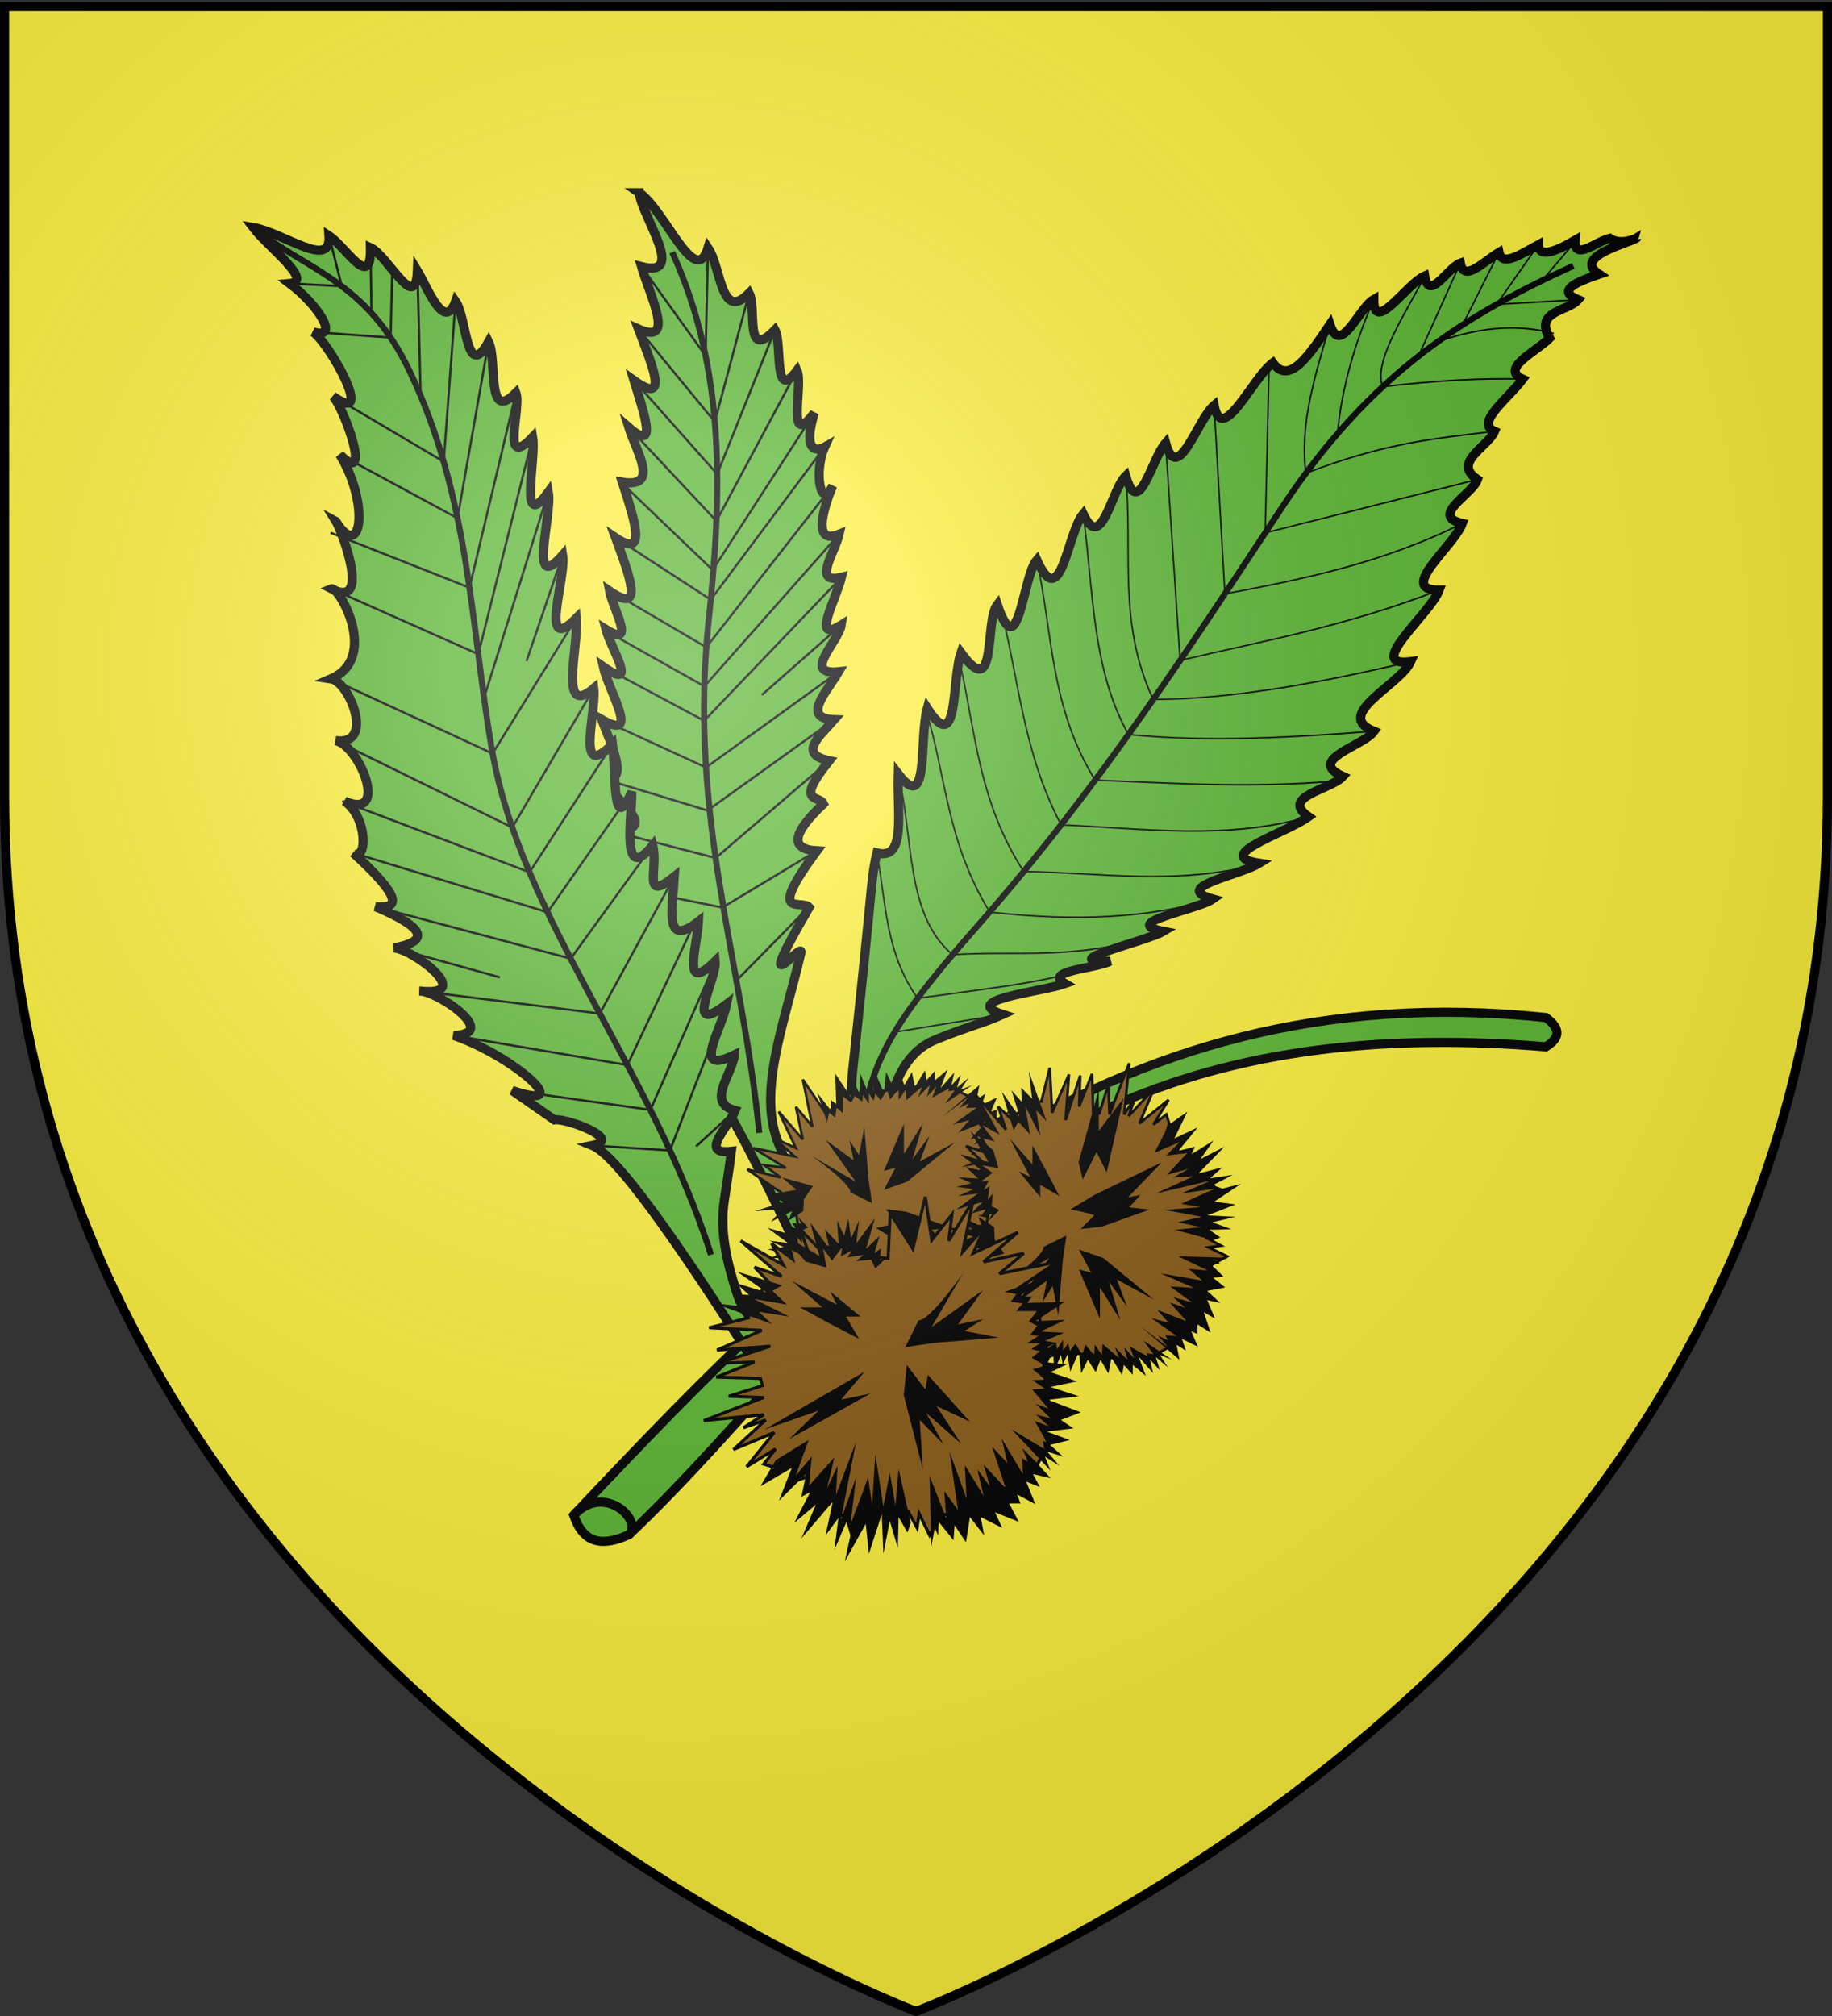 <svg xmlns="http://www.w3.org/2000/svg" xmlns:xlink="http://www.w3.org/1999/xlink" width="600" height="660" version="1.0"><rect width="100%" height="100%" fill="#333333" stroke="none"/><desc>Flag of Canton of Valais (Wallis)</desc><defs><g id="c"><path id="b" d="M0 0v1h.5z" transform="rotate(18 3.157 -.5)"/><use xlink:href="#b" width="810" height="540" transform="scale(-1 1)"/></g><g id="d"><use xlink:href="#c" width="810" height="540" transform="rotate(72)"/><use xlink:href="#c" width="810" height="540" transform="rotate(144)"/></g><g id="g"><path id="f" d="M0 0v1h.5z" transform="rotate(18 3.157 -.5)"/><use xlink:href="#f" width="810" height="540" transform="scale(-1 1)"/></g><g id="h"><use xlink:href="#g" width="810" height="540" transform="rotate(72)"/><use xlink:href="#g" width="810" height="540" transform="rotate(144)"/></g><radialGradient xlink:href="#a" id="j" cx="221.445" cy="226.331" r="300" fx="221.445" fy="226.331" gradientTransform="matrix(1.353 0 0 1.349 -77.63 -85.747)" gradientUnits="userSpaceOnUse"/><linearGradient id="a"><stop offset="0" style="stop-color:white;stop-opacity:.314"/><stop offset=".19" style="stop-color:white;stop-opacity:.251"/><stop offset=".6" style="stop-color:#6b6b6b;stop-opacity:.125"/><stop offset="1" style="stop-color:black;stop-opacity:.125"/></linearGradient><path id="e" d="M2.922 27.673c0-5.952 2.317-9.844 5.579-11.013 1.448-.519 3.307-.273 5.018 1.447 2.119 2.129 2.736 7.993-3.483 9.121.658-.956.619-3.081-.714-3.787-.99-.524-2.113-.253-2.676.123-.824.552-1.729 2.106-1.679 4.108z"/></defs><g style="display:inline"><path d="M300 658.5s298.5-112.32 298.5-397.772V2.176H1.5v258.552C1.5 546.18 300 658.5 300 658.5" style="fill:#fcef3c;fill-opacity:1;fill-rule:evenodd;stroke:none;stroke-width:1px;stroke-linecap:butt;stroke-linejoin:miter;stroke-opacity:1"/></g><path d="M187.909 496.028c2.49 7.443 7.355 11.327 18.1 6.388C283.09 429.2 327.92 327.975 506.27 342.703c4.219-2.591 5.422-5.614 0-9.583-146.366-15.213-233.105 72.567-318.361 162.908z" style="fill:#5ab532;stroke:#000;stroke-width:3;stroke-linecap:butt;stroke-linejoin:miter;stroke-opacity:1;display:inline"/><g style="display:inline"><path d="M2411.454 401.562c8.846-13.562-.577-57.604 22.984-67.204 11.4-4.644 15.769-5.42 21.968-8.253-14.66-4.768 12.803-7.39 20.397-10.084-7.217-4.192 9.852-4.899 14.757-7.33-18.919.438 11.791-6.472 17.42-9.79-14.763-2.853 11.139-7.02 16.212-10.578-13.837-3.871 8.894-7.777 15.218-11.715-15.894-2.422 8.505-9.767 16.15-15.225-9.474-6.634 7.37-8.851 11.264-13.204-12.17-5.458 6.615-9.834 10.185-14.773-13.613-5.429 8.548-15.143 11.996-22.808-15.478 2.034 6.37-15.497 9.336-23.421-14.031.15 4.958-14.483 7.568-21.83-10.89-2.486 3.437-9.538 4.973-14.37-8.4-5.567 3.387-10.634 5.6-15.754-6.54-2.685 4.577-10.858 9.225-17.089-7.515-3.454 4.15-8.851 8.796-13.397-5.124-9.097 6.095-8.758 9.33-12.6-7.274-3.012-.475-5.826 6.877-8.356-8.75-5.782 9.381-10.074 12.258-11.833 0 .003-5.246 2.575-8.764.054-4.395 1.025-11.819 7.629-11.331.648-6.883 3.959-11.88 5.74-12.017 1.457-5.717 3.063-11.89 7.376-12.93 2.527-5.103 3.047-11.462 9.947-12.65 3.51-4.033 1.402-10.29 12.863-11.686 4.211-5.821 2.45-16.766 19.444-16.66 7.684-4.959 2.793-10.898 18.891-14.37 8.206-6.831 10.168-13.392 20.006-18.697 12.536-6.818 5.15-16.617 27.32-19.235 13.938-5.59 4.78-11.975 26.413-15.88 12.295-4.649 5.298-8.839 25.408-13.061 10.807-4.857 4.794-7.856 25.371-13.942 12.45-5.286 6.229-7.174 32.865-15.185 15.046-4.635 5.256-5.988 35.482-12.93 14.612-4.296 5.527.136 32.347-11.9 15.78-3.169 9.237-.61 34.37-11.033 18.153-2.77 10.014.805 35.093-9.542 21.505-.407 12.955 2.727 28.37-6.952 25.866-1.317 5.299-1.732 10.773-2.264 16.23-2.391 24.543-3.811 37.393-5.69 55.012-1.061 9.942-1.486 56.454-1.486 56.454z" style="fill:#5ab532;stroke:#000;stroke-width:3;stroke-linecap:butt;stroke-linejoin:miter;stroke-opacity:1" transform="translate(-2128 6)"/><path d="M2643.28 81.035c-35.04 15.993-66.083 34.748-95.399 79.063-28.617 43.258-59.41 91.259-99.554 136.82-33.364 37.867-37.207 48.417-39.396 81.987" style="fill:none;stroke:#000;stroke-width:2;stroke-linecap:butt;stroke-linejoin:miter;stroke-opacity:1" transform="translate(-2128 6)"/><path d="m2643.17 73.943-10.142 11.926M2631.856 74.107l-13.696 19.545M2618.925 76.634 2607 100.372M2606.276 80.143l-13.737 30.5M2593.753 86.124c-7.107 13.054-15.947 27.071-12.883 34.475M2577.93 92.039c-6.142 14.109-10.466 28.672-11.893 43.96M2563.56 100.245c-4.676 16.23-10.027 32.458-7.865 48.688M2543.638 113.965l-1.274 54.486M2525.628 126.719l3.534 61.698M2509.747 139.014l4.76 71.2M2496.687 149.821c2.408 24.324-2.817 47.8 9.006 73.17M2482.745 162.272c3.385 24.645 2.778 50.788 14.845 72.178M2467.56 177.317c5.243 24.033 4.334 48.066 19.101 72.098M2455.243 191.224c6.467 24.27 7.524 48.54 20.282 72.811M2441.67 207.93c5.79 23.798 6.201 47.597 21.621 71.396M2431.23 226.374c6.74 22.03 6.76 43.1 20.901 66.187M2422.155 247.367c5.105 20.314 2.252 46.2 17.832 59.182M2415.203 273.233c2.966 16.074 2.713 32.608 13.319 47.592M2617.482 135.223c-18.191 2.166-35.614 3.562-61.787 13.71M2611.882 150.976l-69.518 17.475M2606.909 165.348c-25.916 12.954-51.831 18.216-77.747 23.069M2599.34 187.177c-30.864 11.99-57.279 16.565-84.832 23.037M2590.005 210.598c-30.082 7.098-58.926 12.338-84.312 12.392M2578.01 233.406c-26.807 1.968-53.614 3.705-80.42 1.044M2565.911 249.69c-28.907 2.4-53.712.696-79.25-.275M2556.56 261.383c-26.167 7.649-53.755 3.918-81.035 2.652" style="fill:none;stroke:#000;stroke-width:.5;stroke-linecap:butt;stroke-linejoin:miter;stroke-opacity:1" transform="translate(-2128 6)"/><path d="M2540.506 276.836c-27.552 7.178-51.81 2.829-77.215 2.49M2525.192 288.323c-20.235 6.12-44.564 7.56-73.06 4.238M2508.98 298.9c-26.704 9.963-46.536 6.18-68.993 7.649M2491.56 308.691c-19.27 6.819-32.505 7.903-63.038 12.134M2456.406 326.105l-35.386 5.786M2626.707 118.134c-13.974-.483-29.508.594-45.836 2.465M2636.906 103.177c-10.559-2.824-22.827-2.658-38.099 2.764M2644.833 92.137l-26.673 1.515" style="fill:none;stroke:#000;stroke-width:.5;stroke-linecap:butt;stroke-linejoin:miter;stroke-opacity:1" transform="translate(-2128 6)"/></g><g style="display:inline"><path d="M2331.37 63.095c.692 7.65 15.836 28.07.727 24.198 2.828 9.746 11.28 25.848-.985 20.441 4.217 11.312 10.524 25.444-1.474 16.83 3.273 10.781 8.005 23.874-1.674 15.41 2.558 8.17 10.17 19.846-2.144 17.875 3.992 12.413 8.384 25.348-2.214 18.193 4.578 12.488 9.606 25.441-1.961 17.472 1.126 5.91 8.903 18.823-1.189 12.555 1.56 6.159 11.029 20.543-.873 12.217 1.784 8.081 12.444 24.707-.511 17.284 3.845 9.972 8.673 20.122 1.09 19.559 1.828 6.526 18.66 15.599 3.715 17.34 11.16 33.353 15.628 57.435 31.521 82.756 12.829 20.438 32.88 64.496 32.88 64.496l3.795-7.588-15.176-37.939c-5.627-14.069-.656-31.28 4.264-49.839 1.11-4.184 2.216-8.436 3.198-12.737-.15-2.911-16.685 18.763 2.655-14.566-2.446-2.745-14.256 4.245 2.5-18.515-8.847-.51-8.18-5.608 2.172-15.38-1.337-2.925-9.615.238 1.902-14.118-10.404-2.155-3.094-8.064 1.605-13.444-10.818-.425-2.5-8.951 1.466-15.688-12.241 1.22-.018-9.843.846-15.278-10.08 6.304-1.694-8.304.084-15.641-9.76 2.358-2.088-8.147-.77-14.08-11.141 4.603-2.065-15.951-2.065-15.951-3.89 8.644-6.32-4.512-2.702-12.554 0 0-8.08 4.642-3.362-11.202-9.423 12.47-3.546-9.221-5.652-13.903-7.906 10.673-4.721-8.422-7.232-13.278-10.169 10.467-5.865-7.135-8.454-12.052-9.343 9.638-9.07-8.36-13.469-14.817-4.157 13.731-14.02-12.253-22.513-18.056z" style="fill:#5ab532;stroke:#000;stroke-width:3;stroke-linecap:butt;stroke-linejoin:miter;stroke-opacity:1" transform="translate(-2122)"/><path d="M2342.144 82.567c17.696 38.544 16.294 79.364 11.966 120.426-6.788 64.415 11.042 111.93 16.564 167.895" style="fill:#5ab532;stroke:#000;stroke-width:2;stroke-linecap:butt;stroke-linejoin:miter;stroke-opacity:1" transform="translate(-2122)"/><path d="m2332.097 87.293 20.986 29.174M2331.112 107.734l24.998 30.378M2329.638 124.564l27.242 30.656M2327.964 139.975l28.664 30.604M2324.894 157.405l30.734 29.422M2323.606 176.042l31.18 20.275M2321.765 193.394l31.552 18.505M2319.887 206.225l32.8 18.47M2319.583 218.286l33.035 17.658M2319.072 235.57l34.15 15.689M2320.162 255.129l34.292 10.44M2323.877 272.468l32.502 8.435M2358.944 297.197l-16.525-3.347M2353.084 116.467l.8-35.316M2356.11 138.112l11.242-42.144M2356.88 155.22l18.926-47.2M2356.815 170.236l26.223-48.938M2355.876 185.883l32.814-50.682M2354.786 196.317l37.266-49.914M2353.317 211.9l41.436-52.943M2352.686 224.695l44.133-49.788M2352.618 235.944l44.97-46.956M2353.222 251.259l43.437-31.352M2353.686 265.372l41.507-29.777M2356.38 280.903l37.208-31.864M2359.319 296.667l30.195-18.13M2397.505 204.63l-25.981 22.875M2387.17 296.667l-23.988 24.36" style="fill:#5ab532;stroke:#000;stroke-width:.75;stroke-linecap:butt;stroke-linejoin:miter;stroke-opacity:1" transform="translate(-2122)"/></g><g style="display:inline"><path d="M2366.78 442.484c-14.54-22.51-41.132-63.622-50.768-67.477 10.458-2.091-9.069-9.08-12.463-8.4l-13.826-9.611c22.028 7.474-.184-11.574-19.123-18 15.474-.515-5.752-14.73-11.182-14.55 18.323 2.036-1.423-13.347-8.318-14.113 11.018-2.084 11.164-6.209-6.127-13.509 10.982 1.125 4.176-7.046-7.275-17.582 4.566 3.224 4.876-11.521-2.833-16.963 14.79 6.574 5.026-18.29-2.997-19.835 13.086 1.939 4.64-19.295-1.491-20.203 16.04-6.875 2.531-30.546.089-29.499 14.163 7.39 2.284-21.712 1.502-22.12 8.358 13.707 11.257-5.513 1.333-21.79 11.145 11.146 1.065-15.804-2.235-19.104 14.27 10.193-1.133-17.212-6.469-21.023 8.844 2.527 1.728-8.745-7.708-15.883 8.015-.729-7.322-12.185-11.982-18.345 10.088 1.68 25.6 14.028 24.847 2.715 5.614 3.695 13.913 18.237 13.578 3.892 5.807 2.63 14.841 21.833 15.383 7.583 3.07 5.01 8.772 20.383 12.49 9.99 3.769 5.37 3.413 26.648 10.805 13.274 3.003 6.154-.97 26.743 8.962 16.689 1.854 5-5.258 25.775 5.482 14.487 1.266 7.396-4.837 31.772 5.134 18.016 1.358 7.463-6.922 33.97 4.695 20.6 1.21 7.41-8.042 33.212 4.435 20.718.867 9.422-5.936 32.818 5.765 22.938.943 7.718-6.272 30.813 6.138 18.248 1.248 9.554-.242 30.455 6.298 15.606.194 7.398-3.923 30.8 6.859 17.546 1.928 7.72-3.702 18.827 7.075 10.237-.623 10.557-3.536 23.654 7.902 14.665-.45 8.414-5.73 24.11 5.476 12.996.578 5.73-10.666 25.13 3.74 14.103-1.656 8.464-11.786 23.57 2.539 16.585-.65 6.48-9.369 15.634.267 18.2-2.206 5.457-12.004 14.546-1.243 13.354-.661 5.268-1.486 10.616-2.342 16.244-1.475 9.696.786 19.605 3.794 29.087 1.661 5.238 3.552 10.25 12.646 13.91l-8.852 6.324z" style="fill:#5ab532;stroke:#000;stroke-width:3;stroke-linecap:butt;stroke-linejoin:miter;stroke-opacity:1" transform="translate(-2122)"/><path d="M2204.908 74.477c17.468 14.117 37.032 17.167 51.326 47.203 19.678 41.35 19.833 82.523 26.822 123.475 9.459 55.418 52.36 104.401 71.807 165.637" style="fill:none;stroke:#000;stroke-width:2;stroke-linecap:butt;stroke-linejoin:miter;stroke-opacity:1" transform="translate(-2122)"/><path d="m2271.847 169.658 10.163-57.727M2267.313 151.142l3.892-52.484M2258.715 88.667l1.062 40.944M2243.332 81.084l.345 21.451M2249.93 110.532l.56-22.28M2229.754 77.192l4.175 16.502M2290.973 128.62l-15.21 63.774M2296.454 143.107l-17.8 71.06M2301.588 161.123l-21.061 67.378M2306.283 181.722l-11.838 34.693M2310.718 202.44l-27.391 44.246M2316.483 225.379l-26.698 45.536M2322.62 243.627l-27.187 41.943M2328.919 259.233l-27.59 39.414M2335.778 276.779l-26.864 37.067M2342.853 287.016l-24.406 44.805M2349.99 301.092l-22.524 47.591M2356.982 313.522l-21.96 49.823M2359.971 328.78l-18.55 47.857M2362.777 363.565l-12.786 11.717M2216.89 92.822l17.039.872M2224.597 108.705l25.333 1.827M2231.34 129.906l35.973 21.236M2233.301 148.833l38.546 20.825M2230.241 174.4l45.522 17.994M2230.466 192.742l48.188 21.424M2230.377 222.24l52.95 24.446M2231.868 242.444l57.917 28.471M2234.086 262.292l61.347 23.278M2237.698 279.242l63.631 19.405M2244.973 296.824l63.941 17.022M2251.1 310.333l34.622 9.638M2259.418 324.446l59.029 7.375M2270.6 338.996l56.866 9.687M2289.723 356.996l45.3 6.349M2316.012 375.007l25.41 1.63" style="fill:none;stroke:#000;stroke-width:.75;stroke-linecap:butt;stroke-linejoin:miter;stroke-opacity:1" transform="translate(-2122)"/></g><use xlink:href="#i" width="600" height="660" transform="matrix(.95 0 0 -.95 -46.194 778.135)"/><g id="i" style="display:inline"><path d="m1722.361 404.923 9.703-14.23-3.234 13.368 4.959-6.469-1.078 8.625 7.978-13.153-3.45 16.818 7.33-8.193-3.88 8.625 14.662-6.9-11.213 9.703 13.153-2.803-7.978 6.684 18.975-3.881-13.369 9.056 3.02 5.606 4.311 1.078 2.372 26.521 2.803 12.075-3.45.646 1.51 5.607-1.94 2.371-1.726 3.235-5.606 5.174-15.524 8.625-10.781 3.235-3.45 6.252-3.45-7.115-.647 4.744-3.019-5.606-14.662-.863-3.234 5.175-5.606-4.312-1.294-5.175-5.821-.863-2.372-.647.431-4.528-4.744 1.51-.215-6.469-6.253 1.94-3.45-1.077 3.881-4.96-9.487 5.822 9.056-11.212-13.368 5.606 10.565-9.703-7.331 2.588 6.684-4.313-19.621 1.94 19.62-7.546-11.427-.431 10.997-3.45-.647-2.372-14.447-.431 12.506-4.96-11.859.432 17.034-5.606-17.465 1.294 14.662-6.469-17.25-.862 12.938-3.235-.216-5.39 3.666-2.372 3.018-4.097-4.528-4.743 8.84 3.018-13.368-11.643 14.016 7.978-3.882-7.116 6.9 5.175-1.078-4.096 6.9 3.88-3.234-9.487 5.606 5.822 10.78-.215 7.547 3.234 6.684-1.078z" style="fill:#895a16;stroke:#000;stroke-opacity:1" transform="matrix(0 .855 .855 0 -27.814 -1064.818)"/><path d="m1676.053 480.263 10.79-5.526-4.211 9.737 5.263-5.263-1.053 8.157 8.421-7.894-2.368 8.42 3.42-6.052-.525 7.895 6.578-14.474-5 21.316 5-11.579-1.842 12.895 5.79-12.895 1.316 7.368 1.052-13.684 2.632 14.21 2.105-9.21 1.842 8.948 1.053-10 3.947 14.736-1.052 2.632-2.895-4.21-.263 8.42-2.632-7.368-2.105 8.947-.526-10.789-4.211 10.79-1.053-8.158-6.842 10.263 1.842-7.106-1.316-3.684-3.947 7.632 1.316-8.684-4.21 4.736 2.368-9.21-10.263 10 4.737-9.21-7.106 5 5.263-8.422-2.894 1.316 1.579-6.316-8.948 7.369 4.21-8.948-10.262 5zM1727.015 503.134l-.558-19.352 5.396 11.35-.558-7.257 4.466 5.21-2.791-16.002 5.582 12.84-.558-9.119 6.14 8.374-2.046-7.257 4.094 4.652-2.047-5.955 7.257 6.513-4.466-11.35 5.024 4.465-1.86-6.699 6.884 9.676-.186-4.28 1.861.93-1.86-3.72 4.465 3.72-7.815-10.234 12.653 14.7-5.768-1.116 2.233 3.536-4.466-1.489 2.977 6.14-5.954-2.604 1.116 2.419h-3.722l3.164 5.024-7.816-2.605 2.42 4.28-7.072-2.978 1.117 5.025-4.652-5.025-1.303 6.885-3.721-4.652-.373 4.094-4.838-5.024-.186 3.722-1.116-2.047zM1751.053 422.895l11.842-3.948-7.105 5.527h4.21l-1.579 2.105 12.237-.395-9.474 6.316 9.737-.395-8.158 3.816 7.763.395-6.316 2.631 3.685.658-3.816 1.842 6.579 1.053-7.632 3.29 8.29.92-5.263 2.5 4.736 3.027-4.736 1.842 5.263 3.026-6.053 1.184 6.71 4.08-3.947.657 3.816 3.421h-3.816l4.21 5-7.368-2.763 6.316 5.527-5.263-1.185 4.21 3.816-5.131-1.579 3.947 4.605-4.737-3.026 1.843 4.605-7.369-10.92 5.263 3.815-.394-2.631 1.315.526-3.947-6.974 4.605 1.71-4.21-3.815 4.737 1.184-4.869-4.737 4.21 1.58-5.394-6.317 4.21-.263-4.078-2.763 4.21-.131-4.079-3.422 3.947-1.184-4.342-2.631 2.764-2.106-2.895-.657 2.895-1.974h-4.21l3.683-2.369-2.763-.263 2.368-3.026-2.763-1.447 2.632-3.421h-6.842l2.237-2.5-3.948-.527 1.842-2.5zM1655.526 426.579l10.565 1.294-4.249-4.189 5.526.263-4.473-3.947 10.263 3.158-9.737-6.842 14.737 4.473-3.158 1.843 4.737 4.473-10.79-1.842 11.58 5.79-10-1.58 4.21 3.948zM1685.81 413.006l-7.319-8.843 11.892 7.014-3.049-10.978 6.404 8.69-1.525-6.403 4.421 4.726-.457-7.623 2.287 5.032 1.372-5.642.915 6.404 2.592-5.794-.915 7.471 6.099-8.233-2.897 10.063 4.421-4.27-1.677 5.642 2.135-1.525-.305 3.812 2.744-1.372-4.269 4.116-1.372-2.897-4.879.458 2.287-1.982-5.184.762 1.525-2.287-3.66 1.982.458-3.05-3.354 4.422-2.897-3.964 1.067 6.251z" style="fill:#000;stroke:none" transform="matrix(0 .855 .855 0 -27.814 -1064.818)"/><path d="m1727.105 455.162 15.956 19.406-7.763-14.23 10.35 3.88-9.487-6.9 14.662 4.313-12.506-7.762h12.074l-18.904-8.046 1.208 4.631-8.854-4.644zM1715.03 454.731l-6.468 18.112-.863-7.762-4.744 4.312.863-4.743-13.368 12.937 12.505-25.875 5.485-9.078c.743 3.028 1.172 6.056 2.277 9.084l5.285-5.246zM1722.792 432.307c3.881 0 14.662-15.525 14.662-15.525l-10.35 17.681 16.819-12.075-8.194 11.213 8.194-1.725-6.037 3.88 11.212 2.157-21.13 1.725-9.468 1.377zM1662.42 453.437l28.03-7.762 6.504 1.618-10.374 5.27 7.75 3.893-28.461 6.469 12.506-9.488zM1715.246 413.332l-3.882-6.037 3.882 1.51-4.313-8.625 5.175 4.743-.862-11.212 3.665 11.643 2.803-7.115 2.156 12.29 4.96-5.821-3.45 12.505-5.39-3.665zM1693.468 433.17l-9.487-5.176h7.331l-9.918-8.624 14.662 7.762-2.157-4.312 9.919 8.193h-4.744l4.313 7.331z" style="fill:#000;stroke:none" transform="matrix(0 .855 .855 0 -27.814 -1064.818)"/></g><g style="display:inline"><path d="m1720.962 408.842 4.105-17.03 2.083 14.208 6.639-8.428-1.078 8.625 7.978-13.153-3.45 16.818 7.33-8.193-3.88 8.625 14.662-6.9-11.213 9.703 13.153-2.803-7.978 6.684 18.975-3.881-13.369 9.056 3.02 5.606 4.311 1.078 2.372 26.521 2.803 12.075-3.45.646 1.51 5.607-1.94 2.371-1.726 3.235-5.606 5.174-15.524 8.625-10.781 3.235-3.45 6.252-3.45-7.115-.647 4.744-3.019-5.606-14.662-.863-3.234 5.175-5.606-4.312-1.294-5.175-5.821-.863-2.372-.647.431-4.528-4.744 1.51-.215-6.469-6.253 1.94-3.45-1.077 3.881-4.96-9.487 5.822 9.056-11.212-13.368 5.606 10.565-9.703-7.331 2.588 6.684-4.313-19.621 1.94 19.62-7.546-11.427-.431 10.997-3.45-.647-2.372-14.447-.431 12.506-4.96-11.859.432 17.034-5.606-17.465 1.294 14.662-6.469-17.25-.862 12.938-3.235-.216-5.39 3.666-2.372 3.018-4.097-4.528-4.743 8.84 3.018-13.368-11.643 14.016 7.978-3.882-7.116 6.9 5.175-1.078-4.096 6.9 3.88-3.234-9.487 5.606 5.822 10.78-.215 7.547 3.234 4.725.601.711-14.863z" style="fill:#895a16;stroke:#000;stroke-opacity:1" transform="translate(-1422)"/><path d="m1676.053 478.053 10.79-6.632-4.211 11.684 5.263-6.316-1.053 9.79 8.421-9.474-2.368 10.106 3.42-7.264-.525 9.474 6.578-17.368-5 25.579 5-13.895-1.842 15.474 5.79-15.474 1.316 8.842 1.052-16.421 2.632 17.053 2.105-11.053 1.842 10.737 1.053-12 3.947 17.684-1.052 3.158-2.895-5.053-.263 10.105-2.632-8.842-2.105 10.737-.526-12.947-4.211 12.947-1.053-9.79-6.842 12.317 1.842-8.527-1.316-4.42-3.947 9.157L1696.58 497l-4.21 5.684 2.368-11.052-10.263 12 4.737-11.053-7.106 6 5.263-10.105-2.894 1.579 1.579-7.58-8.948 8.843 4.21-10.737-10.262 6zM1727.015 506.483l-.558-23.222 5.396 13.62-.558-8.708 4.466 6.252-2.791-19.203 5.582 15.407-.558-10.941 6.14 10.048-2.046-8.708 4.094 5.582-2.047-7.146 7.257 7.816-4.466-13.621 5.024 5.359-1.86-8.039 6.884 11.612-.186-5.136 1.861 1.116-1.86-4.466 4.465 4.466 4.838 5.36-5.768-1.34 2.233 4.242-4.466-1.786 2.977 7.369-5.954-3.126 1.116 2.902h-3.722l3.164 6.03-7.816-3.127 2.42 5.136-7.072-3.573 1.117 6.03-4.652-6.03-1.303 8.262-3.721-5.582-.373 4.912-4.838-6.029-.186 4.466-1.116-2.456zM1751.053 422.895l11.842-3.948-7.105 5.527h4.21l-1.579 2.105 12.237-.395-9.474 6.316 9.737-.395-8.158 3.816 7.763.395-6.316 2.631 3.685.658-3.816 1.842 6.579 1.053-7.632 3.29 8.29.92-5.263 2.5 8.736 3.027-8.736 1.842 9.263 3.026-10.053 1.184 10.71 4.08-6.5 2.5 4.08 2.763-8.685 1.052 7.5 2.763-6.447 1.58 4.21 3.815-5.131-1.579 3.947 4.605-4.737-3.026 1.843 4.605-12.765-13.526 10.66 6.421-.395-2.631 1.315.526-3.947-6.974 4.605 1.71-4.21-3.815 4.737 1.184-4.869-4.737 4.21 1.58-5.394-6.317 4.21-.263-4.078-2.763 4.21-.131-4.079-3.422 3.947-1.184-4.342-2.631 2.764-2.106-2.895-.657 2.895-1.974h-4.21l3.683-2.369-2.763-.263 2.368-3.026-2.763-1.447 2.632-3.421h-6.842l2.237-2.5-3.948-.527 1.842-2.5zM1655.526 426.579l10.565 1.294-4.249-4.189 5.526.263-4.473-3.947 10.263 3.158-9.737-6.842 14.737 4.473-3.158 1.843 4.737 4.473-10.79-1.842 11.58 5.79-10-1.58 4.21 3.948zM1685.81 413.006l-7.319-8.843 11.892 7.014-3.049-10.978 6.404 8.69-1.525-6.403 4.421 4.726-.457-7.623 2.287 5.032 1.372-5.642.915 6.404 2.592-5.794-.915 7.471 6.099-8.233-2.897 10.063 4.421-4.27-1.677 5.642 2.135-1.525-.305 3.812 2.744-1.372-4.269 4.116-1.372-2.897-4.879.458 2.287-1.982-5.184.762 1.525-2.287-3.66 1.982.458-3.05-3.354 4.422-2.897-3.964 1.067 6.251zM1717.991 456.736l6.26 24.33-1.021-16.178 7.74 7.892-5.683-10.263 11.466 10.105-8.054-12.32 10.944 5.102-13.734-15.28-.861 4.707-6.062-7.951zM1722.792 432.307c3.881 0 14.662-15.525 14.662-15.525l-10.35 17.681 16.819-12.075-8.194 11.213 8.194-1.725-6.037 3.88 11.212 2.157-21.13 1.725-9.468 1.377zM1672.318 468.025l32.803-18.928-7.607 9.098 9.545-1.97-26.58 14.883 9.624-9.285zM1693.468 433.17l-9.487-5.176h7.331l-9.918-8.624 14.662 7.762-2.157-4.312 9.919 8.193h-4.744l4.313 7.331z" style="fill:#000;stroke:none" transform="translate(-1422)"/></g><path d="M206.01 502.416c4.634-4.47-7.858-17.212-18.101-6.388" style="fill:none;stroke:#000;stroke-width:3;stroke-linecap:butt;stroke-linejoin:miter;stroke-opacity:1"/><path d="M300 658.5s298.5-112.32 298.5-397.772V2.176H1.5v258.552C1.5 546.18 300 658.5 300 658.5" style="opacity:1;fill:url(#j);fill-opacity:1;fill-rule:evenodd;stroke:none;stroke-width:1px;stroke-linecap:butt;stroke-linejoin:miter;stroke-opacity:1"/><path d="M300 658.5S1.5 546.18 1.5 260.728V2.176h597v258.552C598.5 546.18 300 658.5 300 658.5z" style="opacity:1;fill:none;fill-opacity:1;fill-rule:evenodd;stroke:#000;stroke-width:3;stroke-linecap:butt;stroke-linejoin:miter;stroke-miterlimit:4;stroke-dasharray:none;stroke-opacity:1"/></svg>